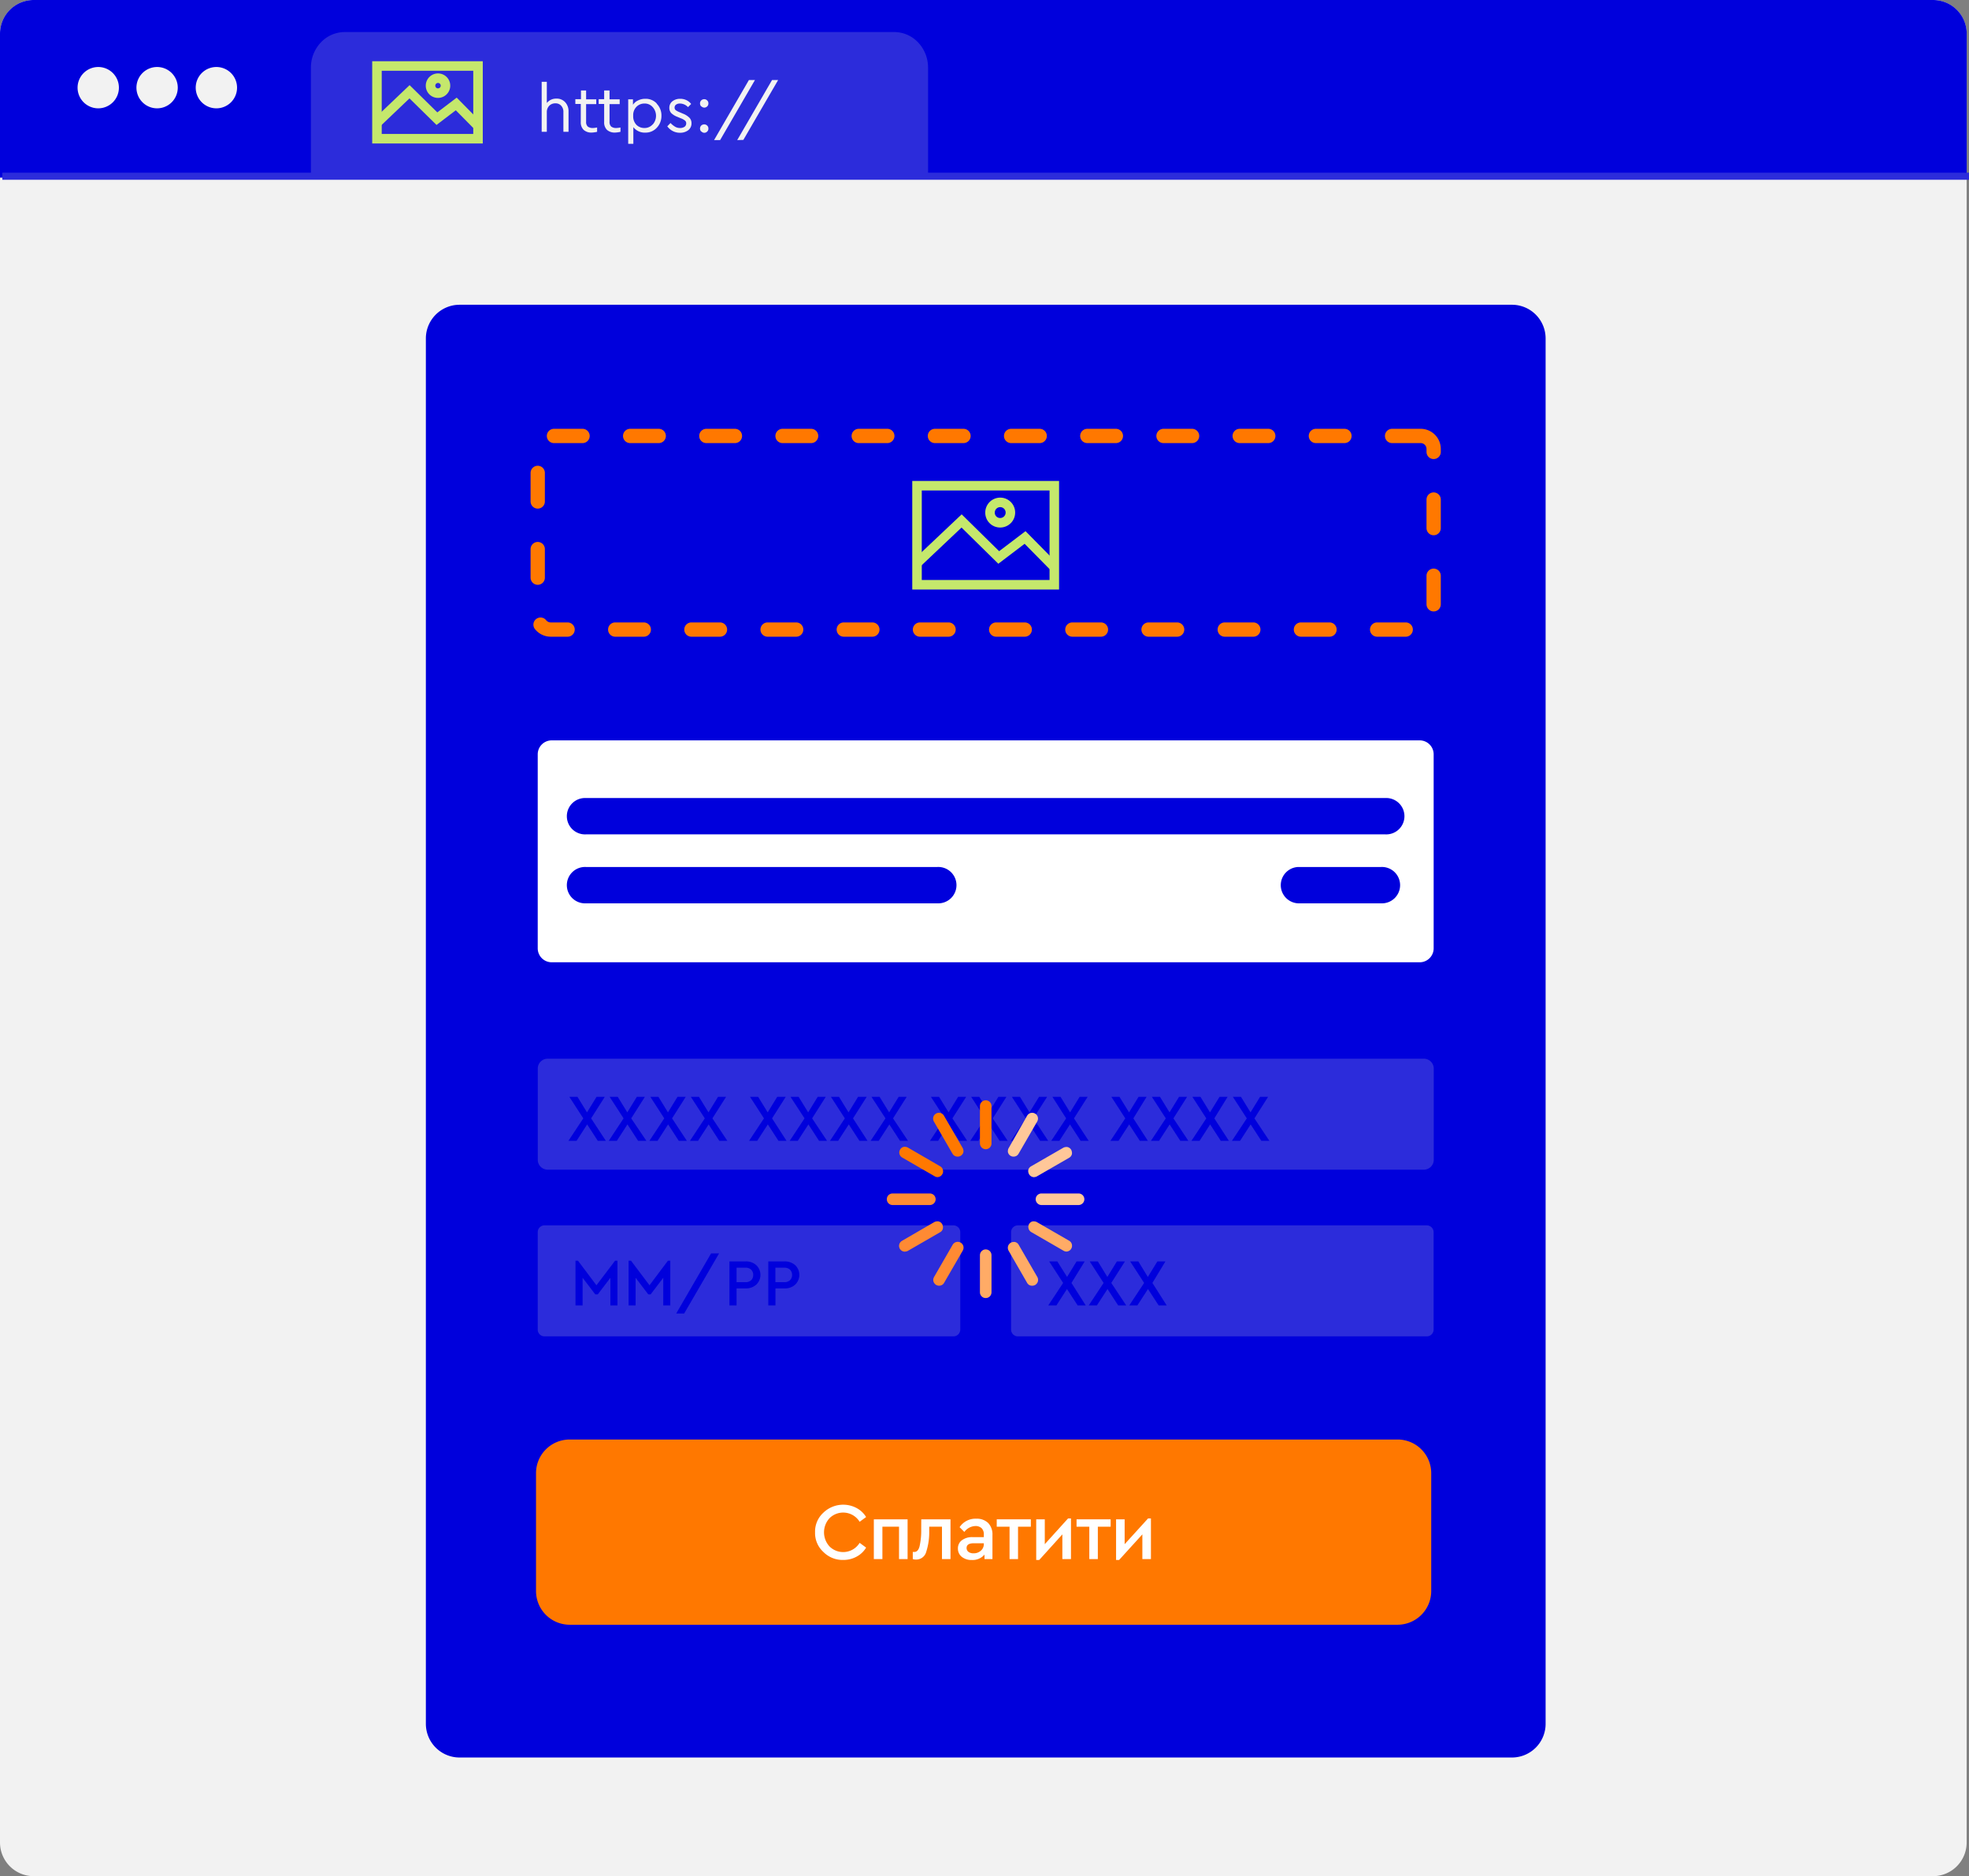 <?xml version="1.0" encoding="utf-8"?>
<svg xmlns="http://www.w3.org/2000/svg" viewBox="0 0 413.48 394">
  <rect x="0" y="0" width="413.48" height="394" fill="#808080" stroke="none"/>
  <defs>
    <style>.cls-1{fill:#f2f2f2;}.cls-2,.cls-6{fill:#0000dc;}.cls-3,.cls-4{fill:#2c2cdb;}.cls-4,.cls-5{stroke:#c5e86c;stroke-width:2px;}.cls-4,.cls-5,.cls-6{stroke-miterlimit:10;}.cls-5{fill:none;}.cls-6{stroke:#ff7800;stroke-linecap:round;stroke-width:3px;stroke-dasharray:6 10;}.cls-7{fill:#fff;}.cls-8{fill:#ff7800;}.cls-9{fill:#ffab66;}.cls-10{fill:#ffc799;}.cls-11{fill:#ff8a33;}</style>
  </defs>
  <g id="Слой_2" data-name="Слой 2">
    <g id="Слой_1-2" data-name="Слой 1">
      <path class="cls-1" d="M405.92,0H7.07A7.08,7.08,0,0,0,0,7.07V386.93A7.08,7.08,0,0,0,7.07,394H405.92a7.08,7.08,0,0,0,7.07-7.07V7.07A7.08,7.08,0,0,0,405.92,0Z"/>
      <path class="cls-2" d="M7.07,0H405.91A7.07,7.07,0,0,1,413,7.07V37.3H0V7.07A7.07,7.07,0,0,1,7.07,0Z"/>
      <path class="cls-3" d="M413.48,36.26H.49v1.49h413Z"/>
      <path class="cls-3" d="M72.38,6.73H187.81a6.91,6.91,0,0,1,5,2.19,7.67,7.67,0,0,1,2.08,5.28V36.49H65.29V14.2a7.67,7.67,0,0,1,2.08-5.28A6.91,6.91,0,0,1,72.38,6.73Z"/>
      <path class="cls-4" d="M100.38,13.86H79.16V29.13h21.22Z"/>
      <path class="cls-5" d="M79.16,25.79,86,19.27l5.75,5.65,4.06-3.09,4.53,4.59"/>
      <path class="cls-5" d="M92,19.56A1.57,1.57,0,1,0,90.41,18,1.56,1.56,0,0,0,92,19.56Z"/>
      <path class="cls-1" d="M119.39,23.4v4.28h-1.08V23.54a1.84,1.84,0,0,0-.46-1.33,1.56,1.56,0,0,0-1.23-.51,1.76,1.76,0,0,0-1.29.52,1.85,1.85,0,0,0-.5,1.32v4.14h-1.08V17.18h1.08v4.45a2.48,2.48,0,0,1,2-.92,2.37,2.37,0,0,1,1.84.74A2.77,2.77,0,0,1,119.39,23.4Zm6,3.37v.91a5.52,5.52,0,0,1-1.13.16,2.39,2.39,0,0,1-1.69-.56,2.18,2.18,0,0,1-.61-1.66V21.83h-1.14v-1H122V19h1.08v1.86h2.13v1h-2.13v3.72a1.29,1.29,0,0,0,.35,1,1.71,1.71,0,0,0,1.09.3A5.27,5.27,0,0,0,125.4,26.77Zm4.91,0v.91a5.61,5.61,0,0,1-1.13.16,2.44,2.44,0,0,1-1.7-.56,2.18,2.18,0,0,1-.6-1.66V21.83h-1.15v-1h1.15V19H128v1.86h2.13v1H128v3.72a1.29,1.29,0,0,0,.35,1,1.69,1.69,0,0,0,1.09.3A5.36,5.36,0,0,0,130.31,26.77Zm7.6-5a3.53,3.53,0,0,1,1,2.54,3.57,3.57,0,0,1-1,2.54,3.15,3.15,0,0,1-2.4,1A3,3,0,0,1,133,26.7v3.5h-1.08V20.86h1V22a2.48,2.48,0,0,1,1.08-.91,3.23,3.23,0,0,1,1.49-.34A3.14,3.14,0,0,1,137.91,21.73Zm-.84,4.38a2.74,2.74,0,0,0,0-3.66,2.22,2.22,0,0,0-1.72-.75,2.35,2.35,0,0,0-1.68.68,2.49,2.49,0,0,0-.69,1.89,2.56,2.56,0,0,0,.68,1.91,2.33,2.33,0,0,0,1.69.66A2.24,2.24,0,0,0,137.07,26.11Zm3.05.4.69-.72a4.75,4.75,0,0,0,1,.8,2,2,0,0,0,1,.25,1.63,1.63,0,0,0,.94-.25.85.85,0,0,0,.36-.71.72.72,0,0,0-.27-.61,3.19,3.19,0,0,0-.92-.49l-.66-.28a3.72,3.72,0,0,1-1.29-.79,1.55,1.55,0,0,1-.4-1.1,1.68,1.68,0,0,1,.64-1.38,2.56,2.56,0,0,1,1.65-.52,2.85,2.85,0,0,1,2.29,1.08l-.66.67a2.37,2.37,0,0,0-1.68-.76,1.38,1.38,0,0,0-.83.23.75.75,0,0,0-.31.63.7.7,0,0,0,.23.53,3.93,3.93,0,0,0,.88.46l.63.27a3.91,3.91,0,0,1,1.39.88,1.6,1.6,0,0,1,.42,1.13,1.79,1.79,0,0,1-.7,1.49,2.79,2.79,0,0,1-1.7.52A3.22,3.22,0,0,1,140.12,26.51Zm7.14-4.2a.89.89,0,0,1-.25-.63.86.86,0,0,1,.25-.63.89.89,0,0,1,.63-.26.84.84,0,0,1,.62.26.79.79,0,0,1,.26.63.82.82,0,0,1-.26.63.87.87,0,0,1-.62.25A.93.93,0,0,1,147.26,22.31Zm0,5.27A.86.86,0,0,1,147,27a.89.89,0,0,1,.25-.63.93.93,0,0,1,.63-.25.87.87,0,0,1,.62.25.82.82,0,0,1,.26.63.79.79,0,0,1-.26.63.84.84,0,0,1-.62.26A.89.89,0,0,1,147.26,27.58Zm2.7,1.8,7.32-12.62h1.27l-7.32,12.62Zm4.86,0,7.32-12.62h1.28L156.1,29.38Z"/>
      <path class="cls-1" d="M20.63,22.75a4.34,4.34,0,1,0-4.34-4.34A4.34,4.34,0,0,0,20.63,22.75Z"/>
      <path class="cls-1" d="M33,22.75a4.34,4.34,0,1,0-4.35-4.34A4.34,4.34,0,0,0,33,22.75Z"/>
      <path class="cls-1" d="M45.44,22.75a4.34,4.34,0,1,0-4.34-4.34A4.34,4.34,0,0,0,45.44,22.75Z"/>
      <path class="cls-2" d="M317.47,64H96.5a7.08,7.08,0,0,0-7.07,7.07V362a7.08,7.08,0,0,0,7.07,7.08h221a7.07,7.07,0,0,0,7.07-7.08V71.08A7.07,7.07,0,0,0,317.47,64Z"/>
      <path class="cls-6" d="M298.33,91.55H115.65a2.73,2.73,0,0,0-2.73,2.73v35.2a2.73,2.73,0,0,0,2.73,2.73H298.33a2.73,2.73,0,0,0,2.73-2.73V94.28A2.73,2.73,0,0,0,298.33,91.55Z"/>
      <path class="cls-5" d="M221.4,102H192.57V122.8H221.4Z"/>
      <path class="cls-5" d="M192.57,118.25l9.36-8.85,7.8,7.67,5.53-4.2,6.14,6.23"/>
      <path class="cls-5" d="M210,109.78a2.14,2.14,0,1,0-2.1-2.13A2.11,2.11,0,0,0,210,109.78Z"/>
      <path class="cls-7" d="M298.13,155.48H115.85a2.93,2.93,0,0,0-2.93,2.92v40.75a2.93,2.93,0,0,0,2.93,2.93H298.13a2.93,2.93,0,0,0,2.93-2.93V158.4A2.93,2.93,0,0,0,298.13,155.48Z"/>
      <path class="cls-3" d="M299,222.33H115a2.07,2.07,0,0,0-2.07,2.07v19.16a2.07,2.07,0,0,0,2.07,2.07H299a2.07,2.07,0,0,0,2.08-2.07V224.4A2.08,2.08,0,0,0,299,222.33Z"/>
      <path class="cls-3" d="M200.23,257.33H114.34a1.42,1.42,0,0,0-1.42,1.42v20.46a1.42,1.42,0,0,0,1.42,1.43h85.89a1.43,1.43,0,0,0,1.42-1.43V258.75A1.43,1.43,0,0,0,200.23,257.33Z"/>
      <path class="cls-3" d="M299.63,257.33H213.74a1.43,1.43,0,0,0-1.42,1.42v20.46a1.43,1.43,0,0,0,1.42,1.43h85.89a1.43,1.43,0,0,0,1.42-1.43V258.75A1.43,1.43,0,0,0,299.63,257.33Z"/>
      <path class="cls-8" d="M293.47,302.3H119.63a7.07,7.07,0,0,0-7.07,7.07v24.75a7.08,7.08,0,0,0,7.07,7.08H293.47a7.08,7.08,0,0,0,7.08-7.08V309.37A7.07,7.07,0,0,0,293.47,302.3Z"/>
      <path class="cls-2" d="M290.91,167.59H123.05a3.82,3.82,0,1,0,0,7.63H290.91a3.82,3.82,0,1,0,0-7.63Z"/>
      <path class="cls-2" d="M196.84,182.07H123.05a3.82,3.82,0,1,0,0,7.63h73.79a3.82,3.82,0,1,0,0-7.63Z"/>
      <path class="cls-2" d="M290,182.07H272.58a3.82,3.82,0,0,0,0,7.63H290a3.82,3.82,0,1,0,0-7.63Z"/>
      <path class="cls-2" d="M127.23,239.58h-1.69l-2.24-3.45-2.23,3.45h-1.71l3.13-4.72-2.93-4.52h1.71l2,3.26,2-3.26H127l-2.87,4.52Zm8.51,0H134l-2.24-3.45-2.23,3.45h-1.7l3.12-4.72-2.93-4.52h1.71l2,3.26,2-3.26h1.69l-2.87,4.52Zm8.5,0h-1.7l-2.24-3.45-2.22,3.45h-1.71l3.12-4.72-2.92-4.52h1.7l2,3.26,2-3.26H144l-2.87,4.52Zm8.5,0h-1.69l-2.24-3.45-2.23,3.45h-1.7l3.12-4.72-2.93-4.52h1.71l2,3.26,2-3.26h1.69l-2.87,4.52Zm12.43,0h-1.69l-2.24-3.45L159,239.58H157.3l3.13-4.72-2.93-4.52h1.71l2,3.26,2-3.26H165l-2.87,4.52Zm8.51,0H172l-2.24-3.45-2.23,3.45h-1.7l3.12-4.72L166,230.34h1.71l2,3.26,2-3.26h1.69l-2.86,4.52Zm8.5,0h-1.7l-2.24-3.45L176,239.58h-1.71l3.12-4.72-2.92-4.52h1.7l2,3.26,2-3.26H182l-2.87,4.52Zm8.5,0H189l-2.24-3.45-2.23,3.45h-1.71l3.13-4.72L183,230.34h1.71l2,3.26,2-3.26h1.69l-2.87,4.52Zm12.43,0h-1.69l-2.24-3.45L197,239.58h-1.71l3.12-4.72-2.92-4.52h1.71l2,3.26,2-3.26h1.69L200,234.86Zm8.5,0h-1.69l-2.24-3.45-2.23,3.45h-1.7l3.12-4.72-2.93-4.52h1.71l2,3.26,2-3.26h1.69l-2.87,4.52Zm8.51,0h-1.7l-2.24-3.45L214,239.58h-1.71l3.12-4.72-2.92-4.52h1.7l2,3.26,2-3.26h1.7L217,234.86Zm8.5,0h-1.69l-2.24-3.45-2.23,3.45h-1.71l3.13-4.72L221,230.34h1.71l2,3.26,2-3.26h1.69l-2.87,4.52Zm12.43,0h-1.69l-2.24-3.45-2.23,3.45h-1.71l3.12-4.72-2.92-4.52h1.71l2,3.26,2-3.26h1.69L238,234.86Zm8.5,0h-1.69l-2.24-3.45-2.23,3.45h-1.71l3.13-4.72-2.93-4.52h1.71l2,3.26,2-3.26h1.69l-2.87,4.52Zm8.51,0h-1.7l-2.24-3.45-2.22,3.45h-1.71l3.12-4.72-2.92-4.52h1.7l2,3.26,2-3.26h1.7L255,234.86Zm8.5,0h-1.69l-2.24-3.45-2.23,3.45h-1.71l3.13-4.72-2.93-4.52h1.71l2,3.26,2-3.26h1.69l-2.87,4.52Z"/>
      <path class="cls-2" d="M228,274.14h-1.7l-2.24-3.44-2.22,3.44h-1.71l3.12-4.72-2.93-4.52h1.71l2.05,3.26,2-3.26h1.7L225,269.42Zm8.5,0h-1.69l-2.24-3.44-2.23,3.44h-1.71l3.12-4.72-2.92-4.52h1.71l2,3.26,2-3.26h1.69l-2.87,4.52Zm8.5,0h-1.69l-2.24-3.44-2.23,3.44h-1.7l3.12-4.72-2.93-4.52h1.71l2,3.26,2-3.26h1.69L242,269.42Z"/>
      <path class="cls-8" d="M207,241.34a1.21,1.21,0,0,0,1.21-1.22v-7.84a1.2,1.2,0,0,0-1.21-1.21,1.18,1.18,0,0,0-.86.35,1.22,1.22,0,0,0-.36.86v7.82a1.27,1.27,0,0,0,.09.47,1.2,1.2,0,0,0,.26.4,1.09,1.09,0,0,0,.4.27A1.28,1.28,0,0,0,207,241.34Z"/>
      <path class="cls-9" d="M207,272.59a1.2,1.2,0,0,0,1.21-1.21V263.6a1.21,1.21,0,0,0-1.21-1.22,1.19,1.19,0,0,0-.86.36,1.22,1.22,0,0,0-.36.86v7.78a1.22,1.22,0,0,0,.36.86A1.18,1.18,0,0,0,207,272.59Z"/>
      <path class="cls-10" d="M212.85,242.89a1.21,1.21,0,0,0,.61-.16,1.27,1.27,0,0,0,.44-.45l3.91-6.77a1.23,1.23,0,0,0,.12-.92,1.2,1.2,0,0,0-.58-.74,1.23,1.23,0,0,0-.92-.12,1.22,1.22,0,0,0-.74.57l-3.86,6.78a1.06,1.06,0,0,0-.16.45,1.23,1.23,0,0,0,0,.47,1.32,1.32,0,0,0,.21.43,1.19,1.19,0,0,0,.36.31A1.17,1.17,0,0,0,212.85,242.89Z"/>
      <path class="cls-11" d="M197.21,270a1.29,1.29,0,0,0,.61-.16,1.19,1.19,0,0,0,.44-.45l3.92-6.77a1.25,1.25,0,0,0,.12-.93,1.23,1.23,0,0,0-1.5-.86,1.25,1.25,0,0,0-.75.58l-3.9,6.76a1.42,1.42,0,0,0-.16.45,1.15,1.15,0,0,0,.25.9,1.11,1.11,0,0,0,.36.32A1.26,1.26,0,0,0,197.21,270Z"/>
      <path class="cls-10" d="M217.14,247.2a1.32,1.32,0,0,0,.61-.16l6.77-3.91a1.19,1.19,0,0,0,.36-.31,1.23,1.23,0,0,0,.21-.43,1.29,1.29,0,0,0,0-.48,1.26,1.26,0,0,0-.15-.45,1.34,1.34,0,0,0-.31-.36,1.23,1.23,0,0,0-.43-.21,1.3,1.3,0,0,0-.48,0,1.2,1.2,0,0,0-.45.15l-6.77,3.9a1.3,1.3,0,0,0-.52.59,1.23,1.23,0,0,0,0,.78,1.23,1.23,0,0,0,1.18.9Z"/>
      <path class="cls-11" d="M190.07,262.83a1.25,1.25,0,0,0,.6-.16l6.77-3.91a1.34,1.34,0,0,0,.36-.31A1.23,1.23,0,0,0,198,258a1.3,1.3,0,0,0,0-.48,1.26,1.26,0,0,0-.15-.45,1.34,1.34,0,0,0-.31-.36,1.23,1.23,0,0,0-.43-.21,1.3,1.3,0,0,0-.48,0,1.2,1.2,0,0,0-.45.15l-6.77,3.93a1.3,1.3,0,0,0-.52.59,1.21,1.21,0,0,0,.39,1.43,1.21,1.21,0,0,0,.75.25Z"/>
      <path class="cls-10" d="M218.71,253.06h7.78a1.22,1.22,0,0,0,.86-.36,1.19,1.19,0,0,0,.36-.86,1.22,1.22,0,0,0-.36-.86,1.25,1.25,0,0,0-.86-.35h-7.78a1.25,1.25,0,0,0-.86.35,1.22,1.22,0,0,0-.36.86,1.19,1.19,0,0,0,.36.86A1.22,1.22,0,0,0,218.71,253.06Z"/>
      <path class="cls-11" d="M187.44,253.06h7.82a1.22,1.22,0,0,0,.86-.36,1.19,1.19,0,0,0,.36-.86,1.22,1.22,0,0,0-.36-.86,1.25,1.25,0,0,0-.86-.35h-7.82a1.25,1.25,0,0,0-.86.35,1.21,1.21,0,0,0-.35.86,1.18,1.18,0,0,0,.35.86A1.22,1.22,0,0,0,187.44,253.06Z"/>
      <path class="cls-9" d="M223.91,262.83a1.22,1.22,0,0,0,.74-.25,1.29,1.29,0,0,0,.43-.65,1.26,1.26,0,0,0-.05-.79,1.2,1.2,0,0,0-.51-.58l-6.77-3.91a1.2,1.2,0,0,0-.45-.15,1.3,1.3,0,0,0-.48,0,1.11,1.11,0,0,0-.42.21A1.18,1.18,0,0,0,216,258a1.2,1.2,0,0,0,.56.74l6.77,3.91A1.26,1.26,0,0,0,223.91,262.83Z"/>
      <path class="cls-8" d="M196.83,247.2a1.22,1.22,0,0,0,.74-.25,1.38,1.38,0,0,0,.44-.65,1.26,1.26,0,0,0-.06-.79,1.2,1.2,0,0,0-.51-.58L190.67,241a1.2,1.2,0,0,0-.45-.15,1.23,1.23,0,0,0-.47,0,1.15,1.15,0,0,0-.43.21,1.34,1.34,0,0,0-.31.36,1.22,1.22,0,0,0,.44,1.66l6.77,3.91A1.29,1.29,0,0,0,196.83,247.2Z"/>
      <path class="cls-9" d="M216.78,270a1.32,1.32,0,0,0,.61-.16,1.34,1.34,0,0,0,.35-.32,1.19,1.19,0,0,0,.24-.9,1.2,1.2,0,0,0-.15-.45l-3.91-6.76a1.25,1.25,0,0,0-.31-.37,1.72,1.72,0,0,0-.43-.21,1.3,1.3,0,0,0-.48,0,1.2,1.2,0,0,0-.45.15,1.22,1.22,0,0,0-.36.32,1.19,1.19,0,0,0-.24.9,1.2,1.2,0,0,0,.15.45l3.9,6.77a1.24,1.24,0,0,0,.46.45A1.22,1.22,0,0,0,216.78,270Z"/>
      <path class="cls-8" d="M201.12,242.89a1.16,1.16,0,0,0,.61-.16,1.22,1.22,0,0,0,.36-.32,1.11,1.11,0,0,0,.21-.42,1.25,1.25,0,0,0,0-.47,1.14,1.14,0,0,0-.15-.45l-3.92-6.77a1.22,1.22,0,0,0-.74-.57,1.23,1.23,0,0,0-1.5.86,1.25,1.25,0,0,0,.12.93l3.91,6.76a1.21,1.21,0,0,0,1.07.61Z"/>
      <path class="cls-2" d="M129.16,264.75h.5v9.39h-1.48v-5.8l-2.65,3.48H125l-2.66-3.49v5.81h-1.49v-9.39h.52l3.88,5.16Z"/>
      <path class="cls-2" d="M140.26,264.75h.5v9.39h-1.48v-5.8l-2.65,3.48h-.5l-2.66-3.49v5.81H132v-9.39h.51l3.88,5.16Z"/>
      <path class="cls-2" d="M142,275.84l7.32-12.62H151l-7.33,12.62Z"/>
      <path class="cls-2" d="M153.18,274.14V264.9h3.38a3.19,3.19,0,0,1,2.26.79,2.83,2.83,0,0,1,0,4.08,3.25,3.25,0,0,1-2.26.8h-1.89v3.57Zm1.49-4.88h1.86a1.69,1.69,0,0,0,1.2-.41,1.45,1.45,0,0,0,.44-1.11,1.48,1.48,0,0,0-.44-1.11,1.65,1.65,0,0,0-1.2-.41h-1.86Z"/>
      <path class="cls-2" d="M161.34,274.14V264.9h3.38a3.24,3.24,0,0,1,2.27.79,2.84,2.84,0,0,1,0,4.08,3.23,3.23,0,0,1-2.26.8h-1.89v3.57Zm1.49-4.88h1.86a1.69,1.69,0,0,0,1.2-.41,1.45,1.45,0,0,0,.44-1.11,1.48,1.48,0,0,0-.44-1.11,1.65,1.65,0,0,0-1.2-.41h-1.86Z"/>
      <path class="cls-7" d="M171.16,321.8a5.36,5.36,0,0,1,1.72-4.11,6,6,0,0,1,7-1,5.23,5.23,0,0,1,2,1.89l-1.36,1a4.06,4.06,0,0,0-6.32-.76,4.38,4.38,0,0,0,0,5.94,4.06,4.06,0,0,0,6.32-.76l1.36,1a5.15,5.15,0,0,1-2,1.9,5.76,5.76,0,0,1-2.81.69,5.66,5.66,0,0,1-4.18-1.69A5.36,5.36,0,0,1,171.16,321.8Z"/>
      <path class="cls-7" d="M183.5,327.41v-8.35h7.09v8.35h-1.8v-6.8H185.3v6.8Z"/>
      <path class="cls-7" d="M193.46,319.06h6.14v8.35h-1.79v-6.8h-2.68l0,.83a13.4,13.4,0,0,1-.7,4.67,2.16,2.16,0,0,1-2.1,1.4,1.89,1.89,0,0,1-.65-.1v-1.5l.34,0c.5,0,.86-.38,1.07-1.12a15.14,15.14,0,0,0,.36-3.68Z"/>
      <path class="cls-7" d="M208.41,322.36v5.05h-1.67v-.94a3.27,3.27,0,0,1-2.67,1.13,3.18,3.18,0,0,1-2.11-.67,2.16,2.16,0,0,1-.8-1.75,2.07,2.07,0,0,1,.84-1.73,3.55,3.55,0,0,1,2.24-.65h2.36v-.54a1.79,1.79,0,0,0-.46-1.33,1.84,1.84,0,0,0-1.32-.46,3,3,0,0,0-2.31,1.24l-1-1a4,4,0,0,1,3.52-1.78,3.39,3.39,0,0,1,2.49.91A3.46,3.46,0,0,1,208.41,322.36Zm-1.81,1.89v-.16h-2.14c-1,0-1.48.34-1.48,1a1,1,0,0,0,.4.81,1.73,1.73,0,0,0,1.06.3,2.21,2.21,0,0,0,1.54-.56A1.82,1.82,0,0,0,206.6,324.25Z"/>
      <path class="cls-7" d="M212,327.41v-6.8h-2.69v-1.55h7.16v1.55h-2.69v6.8Z"/>
      <path class="cls-7" d="M224.28,318.88h.62v8.53h-1.81v-5.19l-4.86,5.38h-.63v-8.54h1.8v5.22Z"/>
      <path class="cls-7" d="M228.75,327.41v-6.8h-2.68v-1.55h7.16v1.55h-2.69v6.8Z"/>
      <path class="cls-7" d="M241.08,318.88h.61v8.53h-1.8v-5.19L235,327.6h-.63v-8.54h1.8v5.22Z"/>
    </g>
  </g>
</svg>
